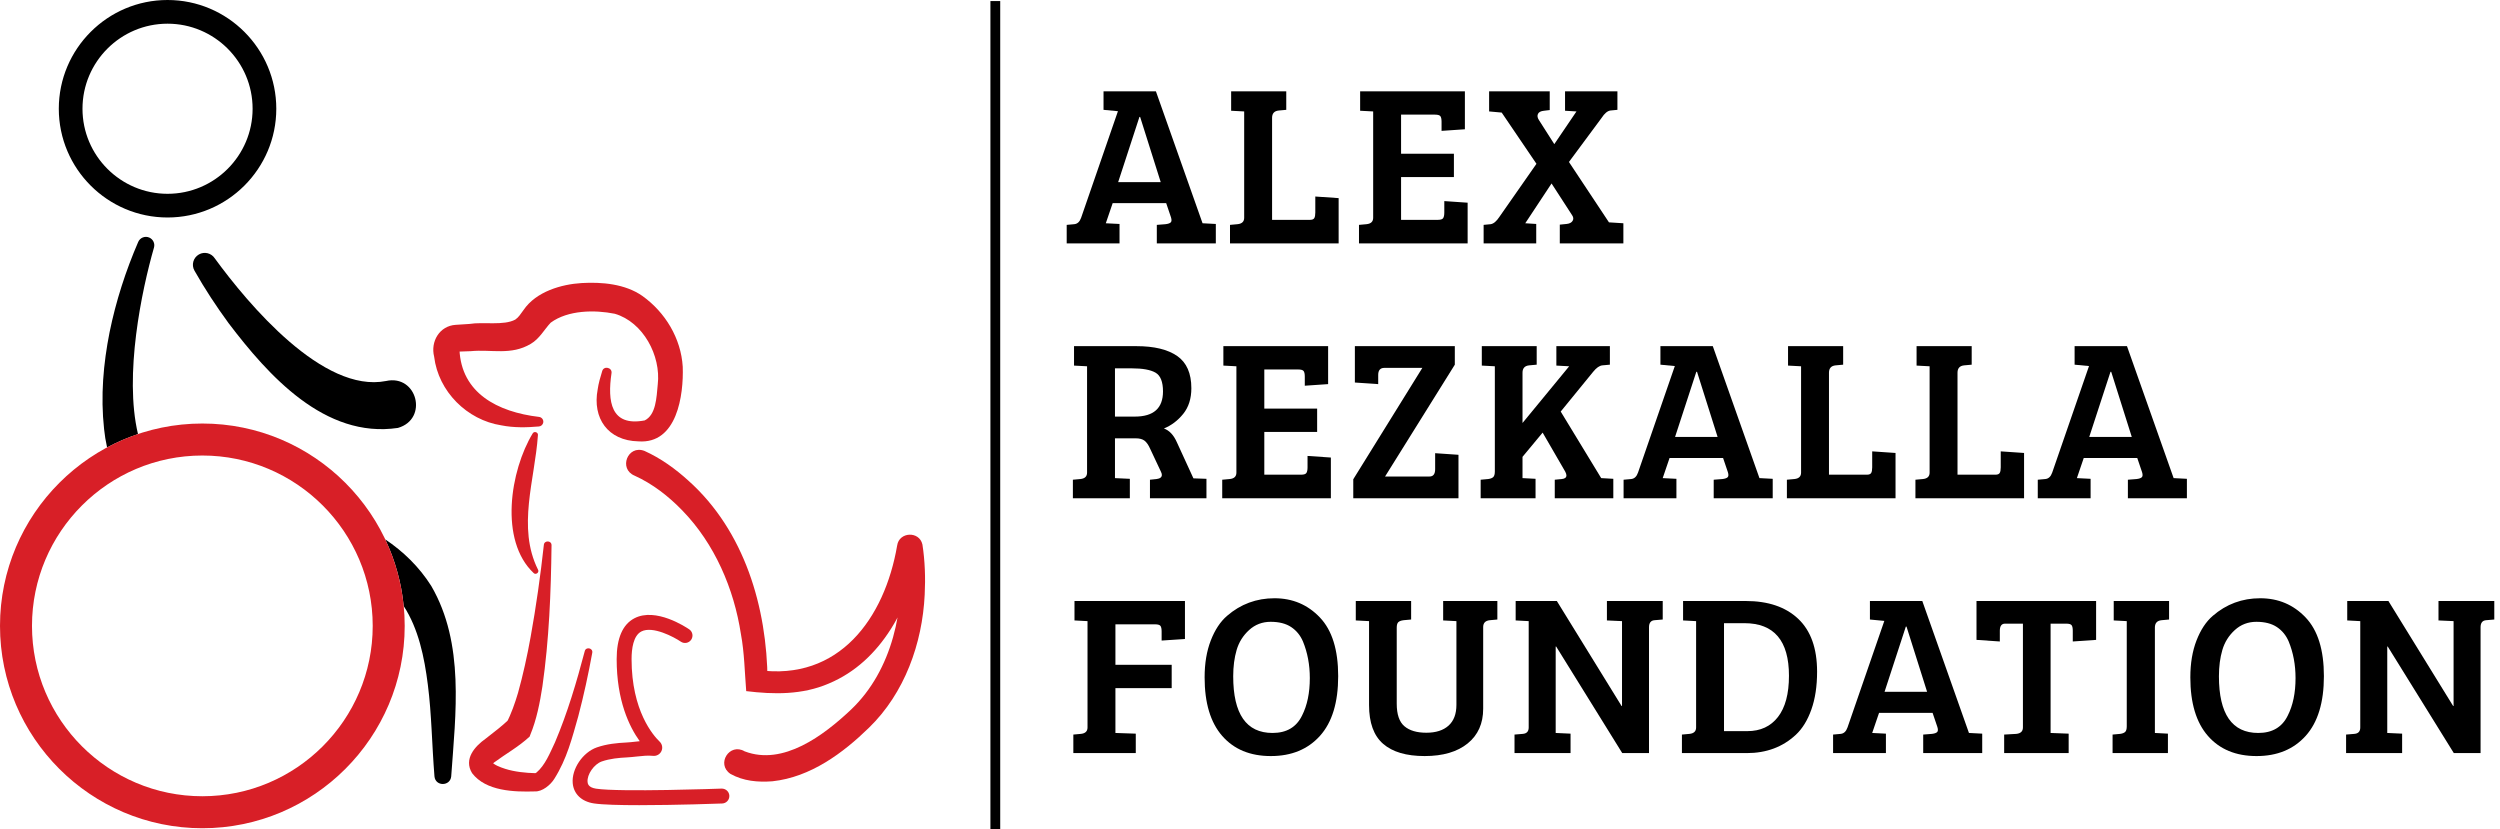 <?xml version="1.0" encoding="UTF-8"?>
<svg id="Layer_2" data-name="Layer 2" xmlns="http://www.w3.org/2000/svg" viewBox="0 0 765.168 253.821">
  <defs>
    <style>
      .cls-1 {
        fill: #000;
      }

      .cls-1, .cls-2 {
        stroke-width: 0px;
      }

      .cls-2 {
        fill: #d81f27;
      }
    </style>
  </defs>
  <g id="Layer_2-2" data-name="Layer 2">
    <g>
      <g id="Layer_1-2" data-name="Layer 1-2">
        <path class="cls-1" d="M51.281,66.567c-18.353,0-33.284-14.931-33.284-33.284S32.928,0,51.281,0s33.284,14.931,33.284,33.284-14.931,33.284-33.284,33.284ZM51.281,7.25c-14.355,0-26.034,11.679-26.034,26.034s11.679,26.034,26.034,26.034,26.034-11.679,26.034-26.034-11.679-26.034-26.034-26.034Z"/>
        <path class="cls-2" d="M187.156,114.269c-1.246,8.525-.271,16.393,10.165,14.408,3.453-1.714,3.616-6.958,3.994-11.014,1.034-8.813-4.487-19.109-13.147-21.63-6.122-1.237-14.337-1.151-19.611,2.721-1.949,2.041-3.39,4.9-6.101,6.485-6.031,3.612-12.043,1.627-18.353,2.243-0-0-2.686.095-2.686.095l-1.343.047c-.174.005-.076.007-.059-.001.308-.044.59-.332.614-.594.567,13.22,11.576,19.062,24.344,20.574.843.093,1.449.88,1.297,1.719-.118.669-.673,1.152-1.319,1.208-3.761.324-7.631.428-11.529-.348-10.451-1.623-19.266-10.342-20.549-21.026-1.169-4.608,1.647-9.433,6.617-9.733.844-.044,3.314-.223,4.201-.272,4.194-.697,10.523.584,14.02-1.336,1.083-.745,1.558-1.629,2.516-2.912,3.86-5.697,11.668-7.897,17.796-8.266,6.113-.355,13.29.232,18.578,3.938,7.018,5.014,11.828,12.986,12.359,21.664.307,8.653-1.706,23.766-13.604,22.849-9.285-.203-14.103-7.074-12.429-15.899.221-1.687.862-3.97,1.382-5.602.51-1.748,3.183-1.092,2.845.684h0l0-0Z"/>
        <path class="cls-2" d="M164.639,133.206c-.928,13.626-6.419,28.181.016,41.125.513.791-.595,1.728-1.287,1.092-10.662-9.993-7.204-31.452-.317-42.793.462-.769,1.731-.307,1.588.576h0Z"/>
        <path class="cls-2" d="M168.808,166.88c-.175,14.431-.737,28.856-2.795,43.205-.759,4.943-1.785,10.193-3.715,14.832 0.0 0-.193.526-.193.526-3.349,3.113-7.409,5.357-10.853,7.907-.509.367-.811.765-.741.607.045-.119.102-.537-.023-.724-.002-.058-.035-.111-.089-.14.784,1.007,2.63,1.709,4.213,2.218,2.839.922,6.429,1.273,9.225,1.332.067-.05.169-.028.364-.194,2.635-2.239,4.07-5.853,5.669-9.258,3.814-8.975,6.61-18.439,9.1-27.887.341-1.442,2.577-.992,2.304.489-1.19,6.531-2.585,12.99-4.283,19.431-1.905,6.69-3.474,13.041-7.338,19.156-1.119,1.82-3.67,3.977-5.972,3.848-6.259.189-14.953-.039-19.186-5.586-2.692-4.359.928-8.274,4.123-10.539,2.7-2.078,5.096-3.951,7.348-6.079.013-.019-.963,1.25-.963,1.246,1.468-2.74,2.634-6.144,3.534-9.161,1.566-5.608,2.819-11.369,3.867-17.148,1.681-9.312,3.017-18.757,4.052-28.204.132-1.429,2.366-1.381,2.352.123h0l-0.0 0Z"/>
        <path class="cls-1" d="M65.709,79.035c10.384,14.222,33.204,41.379,52.427,37.58,9.543-2.132,13.082,11.646,3.657,14.357-22.405,3.342-39.698-16.102-51.808-32.032-3.797-5.196-7.257-10.442-10.471-16.113-.989-1.745-.377-3.962,1.369-4.952,1.676-.954,3.788-.415,4.827,1.16h0Z"/>
        <path class="cls-2" d="M195.66,246.437c-5.916,0-11.258-.134-13.904-.538-3.744-.571-6.159-2.871-6.461-6.154-.4-4.347,3.054-9.486,7.394-10.997,3.059-1.066,6.239-1.349,8.946-1.486.909-.046,1.822-.147,2.736-.248.474-.052.952-.104,1.434-.151-3.213-4.457-7.062-12.441-7.062-25.115,0-6.406,1.82-10.613,5.41-12.503,6.524-3.439,15.775,2.676,16.808,3.385,1.038.713,1.302,2.13.591,3.17-.71,1.039-2.129,1.305-3.17.595-2.036-1.39-8.627-4.94-12.107-3.11-2.453,1.297-2.969,5.318-2.969,8.464,0,15.761,6.58,23.309,8.597,25.247.783.754,1,1.918.543,2.897-.457.982-1.494,1.565-2.569,1.449-1.582-.168-3.246.015-5.009.207-1.004.111-2.006.22-3.004.27-2.383.121-5.159.362-7.676,1.238-2.364.824-4.56,3.988-4.351,6.269.043.462.156,1.688,2.607,2.062,7.243,1.102,38.109-.014,38.422-.025,1.264-.019,2.317.937,2.364,2.197.046,1.259-.937,2.317-2.197,2.364-.842.031-14.143.513-25.373.513v0Z"/>
        <path class="cls-2" d="M227.915,229.962c11.766,4.51,24.189-4.862,32.61-12.821,12.517-11.924,16.728-30.996,14.733-48.063-.016-.224-.105-.773-.124-.999.035.411.478,1.544,1.111,2.013,2.014,1.883,5.292.366,5.58-1.94 0.0 0-.008.043-.008.043l-.126.693c-3.177,16.35-11.738,33.515-28.012,40.317-8.152,3.518-16.906,3.361-25.286,2.327-.462-5.682-.564-11.806-1.617-17.433-2.129-13.94-8.055-27.692-17.934-37.854-4.178-4.325-9.12-8.175-14.606-10.656-5.015-2.062-2.13-9.533,3.003-7.583,5.007,2.257,9.447,5.47,13.483,9.13,17.178,15.392,24.037,38.78,24.205,61.244 0-0-2.953-3.303-2.953-3.303,24.808,3.47,38.797-15.81,42.618-38.119.594-4.201,6.772-4.503,7.732-.317.784,5.072.957,10.254.696,15.403-.722,14.874-6.141,30.09-17.039,40.679-7.918,7.736-17.908,15.16-29.571,16.406-4.43.33-8.836-.036-12.836-2.261-4.484-3.005-.281-9.641,4.341-6.905h0l0-0Z"/>
        <path class="cls-1" d="M32.77,136.942c3.014-1.616,6.181-2.98,9.466-4.085-4.306-18.101,1.141-44.025,4.896-57.094.347-1.22-.258-2.539-1.454-3.056-1.303-.563-2.815.037-3.378,1.34-3.812,8.826-6.812,18.071-8.765,27.652-1.9,9.596-2.783,19.487-1.679,29.617.185,1.852.492,3.741.913,5.627v-0Z"/>
        <path class="cls-1" d="M131.998,179.343c-3.74-5.897-8.584-10.571-14.093-14.264,2.992,6.299,4.953,13.177,5.66,20.419,4.521,6.932,6.336,15.707,7.382,24.055,1.169,9.09,1.253,18.512,2.03,28.071.291,3.138,4.829,3.077,5.126-0,1.348-19.177,4.163-40.603-6.105-58.281h0Z"/>
        <path class="cls-2" d="M61.933,253.495c-34.15,0-61.933-27.784-61.933-61.933,0-34.151,27.783-61.935,61.933-61.935s61.932,27.784,61.932,61.935c0,34.149-27.782,61.933-61.932,61.933ZM61.933,139.419c-28.751,0-52.143,23.391-52.143,52.143,0,28.751,23.392,52.142,52.143,52.142s52.142-23.391,52.142-52.142c0-28.752-23.391-52.143-52.142-52.143Z"/>
      </g>
      <g>
        <path class="cls-1" d="M330.894,66.656l11.271-32.62-4.41-.42v-5.67h16.03l14.279,40.39h.07l3.99.21v5.95h-18.061v-5.67l2.66-.21c.793-.093,1.33-.28,1.61-.561.28-.279.303-.793.069-1.54l-1.47-4.34h-16.38l-2.1,6.16,4.199.21v5.95h-16.17v-5.67l2.311-.21c.979-.093,1.68-.746,2.1-1.96ZM348.744,35.786l-6.511,19.95h13.021l-6.3-19.95h-.21Z"/>
        <path class="cls-1" d="M409.713,74.496h-33.25v-5.67l2.31-.21c1.354-.14,2.03-.793,2.03-1.96v-32.55l-3.99-.21v-5.95h16.87v5.67l-2.31.21c-1.354.14-2.03.887-2.03,2.24v31.22h11.62c.652,0,1.085-.175,1.295-.525.21-.35.314-.921.314-1.715v-4.899l7.141.489v13.86Z"/>
        <path class="cls-1" d="M449.192,74.496h-33.25v-5.67l2.311-.21c1.353-.14,2.029-.793,2.029-1.96v-32.55l-3.989-.21v-5.95h32.06v11.62l-7.14.489v-2.8c0-.793-.117-1.353-.351-1.68-.233-.326-.794-.49-1.68-.49h-10.36v11.97h16.17v7.141h-16.17v13.09h11.271c.84,0,1.376-.175,1.609-.525.233-.35.351-.921.351-1.715v-3.5l7.14.49v12.46Z"/>
        <path class="cls-1" d="M490.212,36.066l-10.01,13.51,12.25,18.479,4.41.28v6.16h-19.46v-5.74l2.1-.21c.886-.093,1.493-.408,1.82-.944.326-.536.28-1.108-.14-1.716l-6.301-9.729-8.05,12.18,3.36.21v5.95h-16.101v-5.67l2.17-.21c.887-.14,1.773-.886,2.66-2.24l11.34-16.24-10.64-15.68-3.85-.35v-6.16h18.55v5.74l-1.75.21c-.98.094-1.6.42-1.855.979-.257.561-.151,1.19.315,1.89l4.69,7.351,6.789-10.01-3.5-.21v-5.95h16.03v5.67l-2.17.21c-.887.14-1.774.887-2.66,2.24Z"/>
        <path class="cls-1" d="M328.374,152.496v-5.67l2.31-.21c1.354-.14,2.03-.793,2.03-1.96v-32.55l-3.99-.21v-5.95h19.11c5.413,0,9.565,1.004,12.46,3.01,2.893,2.007,4.34,5.297,4.34,9.87,0,3.174-.829,5.787-2.485,7.84-1.656,2.054-3.629,3.547-5.915,4.48,1.681.606,3.011,2.029,3.99,4.27l5.04,10.99,3.99.14v5.95h-17.29v-5.67l2.03-.21c1.072-.14,1.609-.561,1.609-1.26,0-.28-.094-.606-.279-.98l-3.29-7c-.515-1.166-1.085-1.995-1.716-2.485-.63-.489-1.528-.734-2.694-.734h-6.37v12.18l4.55.21v5.95h-17.43ZM341.254,127.505h6.09c5.74,0,8.61-2.565,8.61-7.7,0-2.939-.76-4.853-2.275-5.739-1.517-.887-3.955-1.33-7.314-1.33h-5.11v14.77Z"/>
        <path class="cls-1" d="M407.333,152.496h-33.25v-5.67l2.311-.21c1.353-.14,2.029-.793,2.029-1.96v-32.55l-3.989-.21v-5.95h32.06v11.62l-7.14.489v-2.8c0-.793-.117-1.353-.351-1.68-.233-.326-.794-.49-1.68-.49h-10.36v11.97h16.17v7.141h-16.17v13.09h11.271c.84,0,1.376-.175,1.609-.525.233-.35.351-.921.351-1.715v-3.5l7.14.49v12.46Z"/>
        <path class="cls-1" d="M445.272,111.616l-21.35,34.229h13.58c1.166,0,1.75-.745,1.75-2.239v-4.9l7.14.49v13.3h-32.2v-5.81l21.141-34.091h-11.62c-1.26,0-1.89.725-1.89,2.17v2.801l-7.141-.49v-11.13h30.59v5.67Z"/>
        <path class="cls-1" d="M457.522,144.305v-32.199l-3.99-.21v-5.95h16.8v5.67l-2.31.21c-1.354.14-2.03.887-2.03,2.24v15.399l14.28-17.359-3.92-.21v-5.95h16.38v5.67l-2.31.21c-.888.094-1.82.747-2.801,1.96l-9.939,12.18,12.39,20.37,3.71.21v5.95h-17.92v-5.67l2.17-.21c.934-.093,1.4-.466,1.4-1.12,0-.28-.117-.653-.351-1.12l-6.93-11.97-6.16,7.42v6.51l3.99.21v5.95h-16.8v-5.67l2.31-.21c.7-.093,1.213-.291,1.54-.595.326-.304.49-.875.49-1.716Z"/>
        <path class="cls-1" d="M501.341,144.656l11.271-32.62-4.41-.42v-5.67h16.03l14.279,40.39h.07l3.99.21v5.95h-18.061v-5.67l2.66-.21c.793-.093,1.33-.28,1.61-.561.28-.279.303-.793.069-1.54l-1.47-4.34h-16.38l-2.1,6.16,4.199.21v5.95h-16.17v-5.67l2.311-.21c.979-.093,1.68-.746,2.1-1.96ZM519.191,113.786l-6.511,19.95h13.021l-6.3-19.95h-.21Z"/>
        <path class="cls-1" d="M580.16,152.496h-33.25v-5.67l2.31-.21c1.354-.14,2.03-.793,2.03-1.96v-32.55l-3.99-.21v-5.95h16.87v5.67l-2.31.21c-1.354.14-2.03.887-2.03,2.24v31.22h11.62c.652,0,1.085-.175,1.295-.525.21-.35.314-.921.314-1.715v-4.899l7.141.489v13.86Z"/>
        <path class="cls-1" d="M619.5,152.496h-33.25v-5.67l2.31-.21c1.354-.14,2.03-.793,2.03-1.96v-32.55l-3.99-.21v-5.95h16.87v5.67l-2.31.21c-1.354.14-2.03.887-2.03,2.24v31.22h11.62c.652,0,1.085-.175,1.295-.525.21-.35.314-.921.314-1.715v-4.899l7.141.489v13.86Z"/>
        <path class="cls-1" d="M628.108,144.656l11.271-32.62-4.41-.42v-5.67h16.03l14.279,40.39h.07l3.99.21v5.95h-18.061v-5.67l2.66-.21c.793-.093,1.33-.28,1.61-.561.28-.279.303-.793.069-1.54l-1.47-4.34h-16.38l-2.1,6.16,4.199.21v5.95h-16.17v-5.67l2.311-.21c.979-.093,1.68-.746,2.1-1.96ZM645.959,113.786l-6.511,19.95h13.021l-6.3-19.95h-.21Z"/>
        <path class="cls-1" d="M328.514,230.496v-5.67l2.311-.21c1.353-.14,2.029-.793,2.029-1.96v-32.55l-3.989-.21v-5.95h33.81v11.62l-7.14.489v-2.8c0-.793-.117-1.353-.351-1.68-.233-.326-.794-.49-1.68-.49h-12.11v12.391h17.221v7.14h-17.221v13.72l6.23.21v5.95h-19.11Z"/>
        <path class="cls-1" d="M390.078,183.106c5.53,0,10.161,1.96,13.896,5.88,3.732,3.92,5.6,9.904,5.6,17.955,0,8.05-1.854,14.14-5.564,18.27s-8.728,6.195-15.05,6.195c-6.324,0-11.282-2.053-14.875-6.16-3.595-4.105-5.391-10.08-5.391-17.92,0-4.293.63-8.061,1.891-11.305,1.26-3.243,2.915-5.751,4.97-7.525,4.152-3.593,8.995-5.39,14.524-5.39ZM377.443,206.976c0,11.573,4.013,17.359,12.04,17.359,4.293,0,7.303-1.772,9.03-5.32,1.586-3.125,2.38-6.952,2.38-11.479,0-4.06-.7-7.793-2.1-11.2-.795-1.866-1.995-3.336-3.605-4.41-1.61-1.072-3.699-1.609-6.265-1.609-2.567,0-4.772.84-6.615,2.52-1.844,1.68-3.115,3.71-3.815,6.09-.699,2.38-1.05,5.064-1.05,8.051Z"/>
        <path class="cls-1" d="M427.493,192.135v23.24c0,3.268.78,5.565,2.345,6.896,1.562,1.33,3.803,1.994,6.72,1.994,2.916,0,5.181-.723,6.79-2.17,1.61-1.445,2.415-3.569,2.415-6.369v-25.62l-4.06-.21v-5.95h16.59v5.67l-2.311.21c-1.354.14-2.029.84-2.029,2.1v24.99c0,4.527-1.587,8.074-4.761,10.64-3.174,2.567-7.56,3.851-13.159,3.851-5.601,0-9.835-1.248-12.705-3.745-2.87-2.496-4.306-6.451-4.306-11.865v-25.689l-4.06-.21v-5.95h16.94v5.67l-2.311.21c-.747.094-1.284.292-1.61.595-.326.305-.489.875-.489,1.715Z"/>
        <path class="cls-1" d="M463.543,230.496v-5.67l2.52-.21c1.213-.093,1.82-.746,1.82-1.96v-32.55l-3.99-.21v-5.95h12.601l19.81,32.13h.14v-25.97l-4.62-.21v-5.95h17.08v5.67l-2.52.21c-1.12.094-1.68.817-1.68,2.17v38.5h-8.19l-20.229-32.62h-.141v26.46l4.55.21v5.95h-17.149Z"/>
        <path class="cls-1" d="M514.782,230.496v-5.67l2.311-.21c1.353-.14,2.029-.793,2.029-1.96v-32.55l-3.989-.21v-5.95h19.18c6.859,0,12.215,1.819,16.064,5.46,3.851,3.64,5.775,9.03,5.775,16.17,0,4.434-.584,8.295-1.75,11.585-1.167,3.29-2.754,5.869-4.76,7.735-4.015,3.733-9.007,5.6-14.98,5.6h-19.88ZM527.662,190.736v33.04h7.141c4.013,0,7.14-1.446,9.38-4.34,2.239-2.894,3.359-7.094,3.359-12.601,0-10.732-4.55-16.1-13.649-16.1h-6.23Z"/>
        <path class="cls-1" d="M565.461,222.656l11.271-32.62-4.41-.42v-5.67h16.03l14.279,40.39h.07l3.99.21v5.95h-18.061v-5.67l2.66-.21c.793-.093,1.33-.28,1.61-.561.28-.279.303-.793.069-1.54l-1.47-4.34h-16.38l-2.1,6.16,4.199.21v5.95h-16.17v-5.67l2.311-.21c.979-.093,1.68-.746,2.1-1.96ZM583.312,191.786l-6.511,19.95h13.021l-6.3-19.95h-.21Z"/>
        <path class="cls-1" d="M619.151,222.656v-31.78h-5.46c-1.074,0-1.609.725-1.609,2.17v3.29l-7.141-.49v-11.899h36.61v11.899l-7.141.49v-3.29c0-.793-.116-1.353-.35-1.68-.234-.326-.794-.49-1.68-.49h-4.76v33.46l5.529.21v5.95h-19.74v-5.67l3.711-.21c1.353-.14,2.029-.793,2.029-1.96Z"/>
        <path class="cls-1" d="M650.931,222.305v-32.199l-3.99-.21v-5.95h16.94v5.67l-2.311.21c-1.354.14-2.029.887-2.029,2.24v32.27l3.989.21v5.95h-16.939v-5.67l2.31-.21c.7-.093,1.213-.291,1.54-.595.326-.304.49-.875.49-1.716Z"/>
        <path class="cls-1" d="M691.774,183.106c5.53,0,10.161,1.96,13.896,5.88,3.732,3.92,5.6,9.904,5.6,17.955,0,8.05-1.854,14.14-5.564,18.27s-8.728,6.195-15.05,6.195c-6.324,0-11.282-2.053-14.875-6.16-3.595-4.105-5.391-10.08-5.391-17.92,0-4.293.63-8.061,1.891-11.305,1.26-3.243,2.915-5.751,4.97-7.525,4.152-3.593,8.995-5.39,14.524-5.39ZM679.14,206.976c0,11.573,4.013,17.359,12.04,17.359,4.293,0,7.303-1.772,9.03-5.32,1.586-3.125,2.38-6.952,2.38-11.479,0-4.06-.7-7.793-2.1-11.2-.795-1.866-1.995-3.336-3.605-4.41-1.61-1.072-3.699-1.609-6.265-1.609-2.567,0-4.772.84-6.615,2.52-1.844,1.68-3.115,3.71-3.815,6.09-.699,2.38-1.05,5.064-1.05,8.051Z"/>
        <path class="cls-1" d="M718.06,230.496v-5.67l2.52-.21c1.213-.093,1.82-.746,1.82-1.96v-32.55l-3.99-.21v-5.95h12.601l19.81,32.13h.14v-25.97l-4.62-.21v-5.95h17.08v5.67l-2.52.21c-1.12.094-1.68.817-1.68,2.17v38.5h-8.19l-20.229-32.62h-.141v26.46l4.55.21v5.95h-17.149Z"/>
      </g>
      <rect class="cls-1" x="303.134" y=".326" width="3" height="253.495"/>
    </g>
  </g>
</svg>